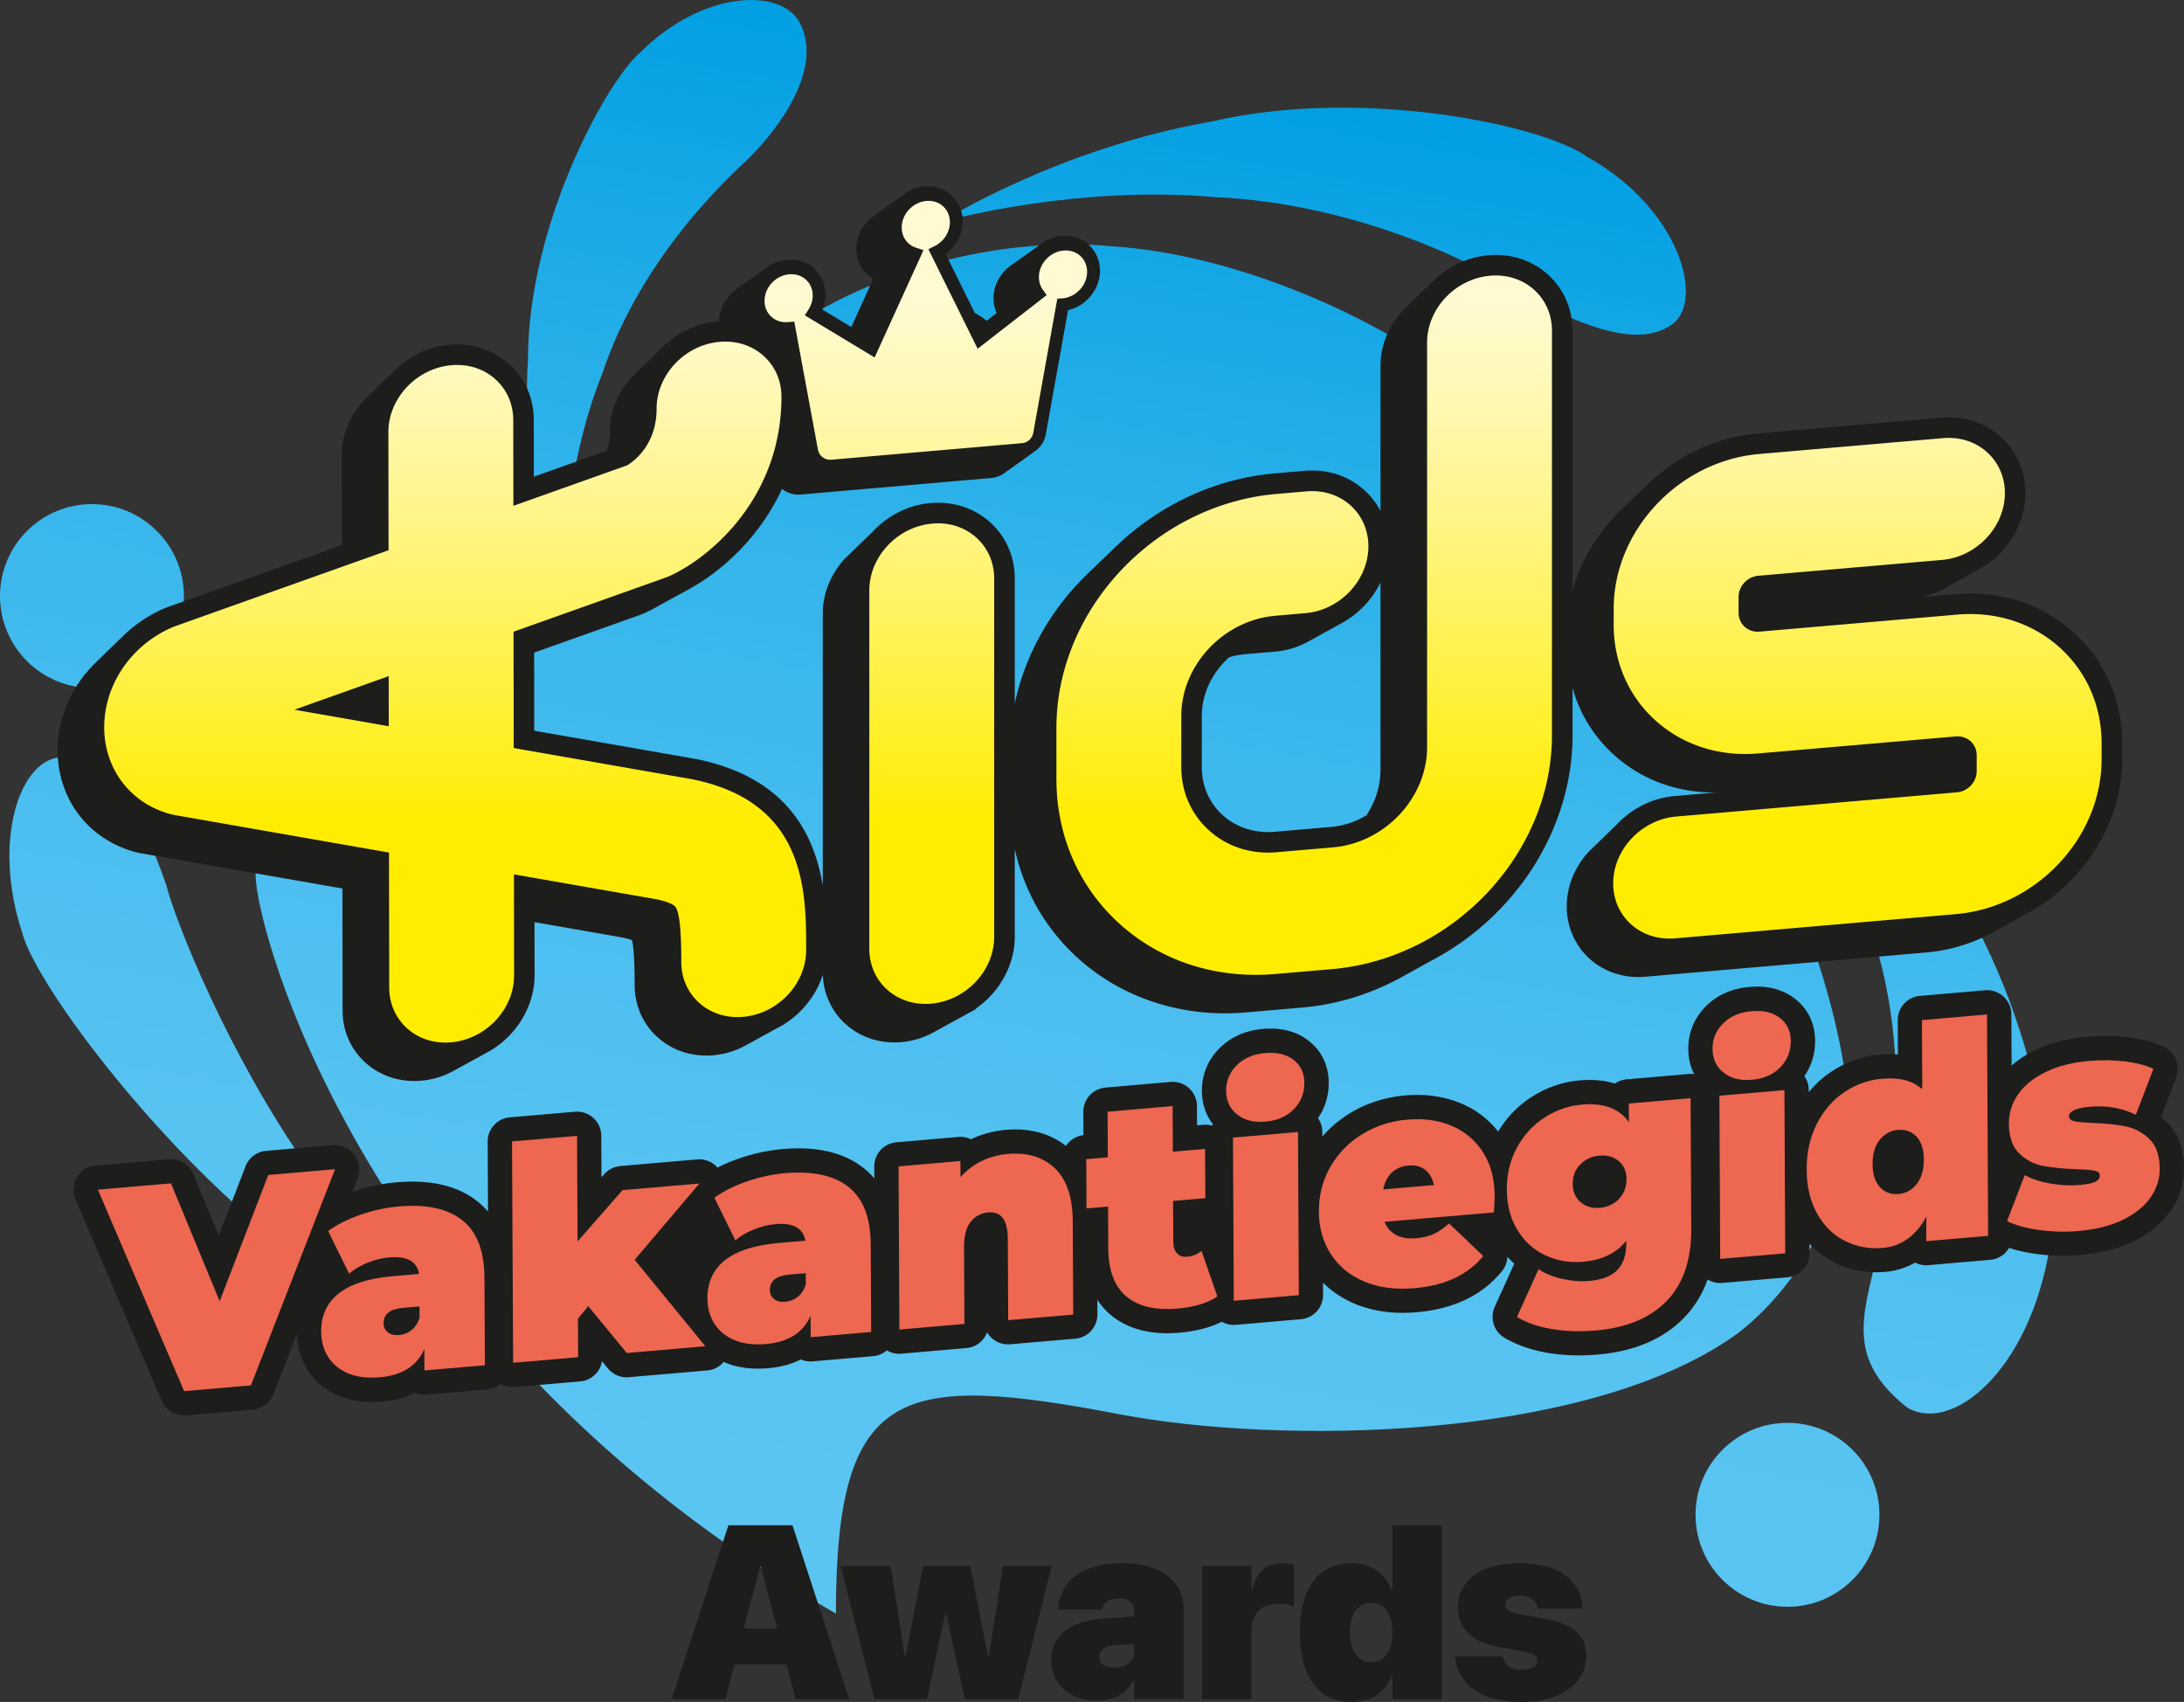 <svg xmlns="http://www.w3.org/2000/svg" id="uuid-f7c7f919-5bab-448b-99cb-4e50e8963f1c" viewBox="0 0 637.68 496.86"><rect x="0" y="0" width="637.68" height="496.86" fill="#333333" stroke="none"/><defs><linearGradient id="uuid-93c60e75-3b2d-4374-9cde-cf7ed4696510" x1="262.83" x2="343.03" y1="474.37" y2="19.51" gradientUnits="userSpaceOnUse"><stop offset=".04" stop-color="#5bc5f2"/><stop offset=".24" stop-color="#56c3f1"/><stop offset=".44" stop-color="#49bdef"/><stop offset=".65" stop-color="#34b5eb"/><stop offset=".86" stop-color="#17a8e6"/><stop offset="1" stop-color="#009fe3"/></linearGradient><linearGradient id="uuid-a320e6d9-3c78-4ccb-a949-87a0808af765" x1="322.02" x2="322.02" y1="58.66" y2="304.37" gradientUnits="userSpaceOnUse"><stop offset=".11" stop-color="#fffad2"/><stop offset=".18" stop-color="#fff9c2"/><stop offset=".32" stop-color="#fff69a"/><stop offset=".51" stop-color="#fff259"/><stop offset=".74" stop-color="#ffed01"/><stop offset=".74" stop-color="#ffed00"/></linearGradient><style>.uuid-cb69e7c5-3749-4838-aa97-f63cb646b5b6{fill:#ed6751}.uuid-78b00a5d-7d6f-40ef-8bf0-788d63ddd982{fill:#1d1d1b}</style></defs><path d="M355.14 57.58c42.28 1.88 79.02 21.04 86.9 27.01 17.87 9.72 35.47 17.5 45.88 10.3 9.97-6.41 2.97-33.69-24.31-48.99-12.74-9.35-65.86-20.65-109.86-10.42-44.32 7.67-78.78 29.07-79.12 29.5 1.04-.56 39.69-11.1 80.5-7.39ZM26.8 200.86c14.82.03 26.86-11.97 26.89-26.79.03-14.83-11.97-26.87-26.79-26.9-14.84-.02-26.87 11.97-26.9 26.8-.03 14.82 11.97 26.86 26.8 26.89Zm137.39-27.55c-.02.16-.05.28-.1.36.03.11.06 0 .1-.36Zm-.1.36c-.33-1.39.32-36.47 11.81-64.72 11.27-33.77 36.54-56.99 42.82-62.81 12.29-12.41 20.74-28.07 14.88-39.33-5.25-10.48-28.43-9.79-46.82 8.64-9.71 8.45-32.56 49.91-32.62 89.26-2.28 35.74 8.62 71.39 9.93 68.97Zm393.32 68.03c-31.95-42.36-73.61-66.86-74.29-65.08 1.11-1.66 35.28 31.97 55.44 76.71 23.46 44.7 12.93 91.7 11.37 102.96-3.33 23.37-14.22 37.76 6.78 54.52 12.75 7.99 35.71-9.98 41.74-46.61 3.41-21.01-5.7-82.61-41.04-122.51ZM90.28 341.49c-23.81-33.86-38.94-72.33-41.72-83.04-7.07-21.16-18.58-38.42-31.05-37.34-11.9.92-19.79 24.58-11.03 51.18 3.38 13.44 33.49 54.67 66.94 83.56 23.33 20.24 43.35 20.44 43.29 20.24-.06.26-12.54-14.84-26.44-34.6Zm431.68 73.9c-14.83-.03-26.87 11.97-26.9 26.8-.03 14.82 11.97 26.86 26.8 26.89 14.82.03 26.86-11.97 26.89-26.79.03-14.83-11.97-26.87-26.79-26.9Zm17.69-90.48c.51-15.14-12.92-86.2-57.48-117.73-32.56-26.72-70.18-37.3-83.64-38.03-2.16-12.41-1.92-15.53-7.79-26.19.12.09-.11-.08 0 0 16.32 12.08 31.86 12.55 40.51 3.48 8.25-8.59 1.7-29.13-17.5-43.41-9.21-6.81-48.47-28.59-89.36-31.14-32.07-3.1-84.67 6.34-122.09 48.31-14.16 16.86-23.47 37.94-25.75 61.08-37.45 12.04-49.35 32.88-58.4 63.57-2.31-19.4-8.72-35.42-19.63-37.26-11.7-2.09-25.48 19.15-23.87 47.91-.31 14.11 30.85 136.29 169.42 215.57 0-66.7 18.86-70.38 83.17-58.13 45.71 8.67 134.71 8.07 178.91-22.82 0 0 31.72-20.89 33.5-65.2Z" style="fill:url(#uuid-93c60e75-3b2d-4374-9cde-cf7ed4696510)"/><path d="M632.47 327.4c-.49-.47-.99-.91-1.5-1.32l4.42-11.52c1.34-3.5-.27-7.44-3.68-8.99-3.03-1.38-6.62-2.31-10.68-2.77-2.13-.24-4.31-.37-6.48-.37-1.7 0-3.43.08-5.15.22-5.85.5-11.01 1.85-15.34 3.99-2.57 1.27-4.8 2.76-6.72 4.44l-.07-14.96c0-1.98-.85-3.86-2.31-5.2a7.073 7.073 0 0 0-4.78-1.85c-.2 0-.41 0-.61.03l-18.99 1.64c-3.68.32-6.5 3.4-6.48 7.1l.05 9.99c-.77-.06-1.55-.1-2.36-.1-.91 0-1.85.04-2.81.12-5.24.45-10.11 2.19-14.49 5.16-2.4 1.63-4.53 3.59-6.38 5.84v-.65a7.085 7.085 0 0 0-1.28-4.02c2.08-3 3.16-6.53 3.14-10.34-.02-5.04-2.06-9.28-5.88-12.26-3.02-2.35-6.76-3.55-11.11-3.55-.71 0-1.44.03-2.18.1-5.09.44-9.34 2.31-12.64 5.56-3.44 3.4-5.24 7.73-5.22 12.53.01 2.7.6 5.17 1.72 7.37-.34-.05-.68-.08-1.03-.08-.2 0-.41 0-.61.03l-18.07 1.56a7.04 7.04 0 0 0-3.44 1.24c-2.11-.66-4.55-1.06-7.38-1.06-.91 0-1.85.04-2.8.12-5.06.44-9.84 2.08-14.18 4.88-3.98 2.57-7.24 5.96-9.73 10.08-2.89-3.69-6.56-6.48-10.96-8.29-3.92-1.61-8.19-2.43-12.68-2.43-1.1 0-2.23.05-3.37.15-6.02.52-11.55 2.31-16.42 5.31-3.01 1.86-5.65 4.1-7.89 6.69v-1.34a7.161 7.161 0 0 0-1.28-4.02c2.08-3 3.16-6.53 3.14-10.34-.02-5.04-2.06-9.28-5.88-12.26-3.02-2.35-6.76-3.55-11.11-3.55-.71 0-1.44.03-2.18.1-5.09.44-9.35 2.31-12.64 5.56-3.44 3.4-5.24 7.73-5.22 12.53.02 3.71 1.11 7.01 3.19 9.71-.09.14-.17.3-.25.45-.64-.19-1.31-.29-1.99-.29-.2 0-.41 0-.61.03l-1.76.15-.03-5.64c0-1.98-.85-3.86-2.31-5.2a7.073 7.073 0 0 0-4.78-1.85c-.2 0-.41 0-.61.03l-18.99 1.64c-3.68.32-6.5 3.4-6.48 7.1l.03 6.79a7.08 7.08 0 0 0-5.1 3.15c-4.08-3.19-9.05-4.81-14.8-4.81-.9 0-1.83.04-2.77.12-3.59.31-6.99 1.23-10.11 2.73-.02 0-.03.01-.04.02-.96-.47-2.02-.71-3.1-.71-.2 0-.41 0-.61.03l-18.07 1.56c-3.68.32-6.5 3.4-6.48 7.1l.02 3.44c-.94-1.11-1.98-2.12-3.14-3.04-4.81-3.8-11.19-5.73-18.95-5.73-1.46 0-3 .07-4.57.2-4.26.37-8.57 1.29-12.82 2.75-2.25.77-4.35 1.66-6.3 2.66a7.09 7.09 0 0 0-5.31-2.41c-.2 0-.41 0-.61.03l-22.44 1.93a7.074 7.074 0 0 0-4.72 2.39l-.8.91-.06-12.13c0-1.98-.85-3.86-2.31-5.2a7.073 7.073 0 0 0-4.78-1.85c-.2 0-.41 0-.61.03l-18.99 1.63c-3.68.32-6.5 3.4-6.48 7.1l.1 20.43c-.94-1.11-1.98-2.12-3.14-3.03-4.81-3.8-11.19-5.73-18.95-5.73-1.46 0-3 .07-4.57.2-4.26.37-8.57 1.29-12.82 2.75-.06.02-.12.04-.17.06l1.57-4.04c.89-2.28.54-4.86-.93-6.82a7.066 7.066 0 0 0-5.67-2.84c-.2 0-.41 0-.61.03l-19.5 1.68c-2.7.23-5.03 1.98-6.01 4.51l-7.81 20.28-7.43-17.99a7.082 7.082 0 0 0-6.55-4.38c-.2 0-.41 0-.61.03l-21.35 1.84a7.093 7.093 0 0 0-5.91 9.85l25.18 58.82c1.12 2.62 3.7 4.3 6.51 4.3.2 0 .41 0 .61-.03l19.5-1.68a7.086 7.086 0 0 0 6-4.49l6.85-17.6c.12 3.86 1.14 7.37 3.07 10.44 2.1 3.37 5.15 5.92 9.06 7.58 2.86 1.21 6.12 1.83 9.71 1.83.96 0 1.96-.04 2.97-.13 3.87-.33 7.01-1.27 9.57-2.56.89.39 1.86.6 2.84.59.2 0 .41 0 .61-.03l17.65-1.52c1.53-.13 2.91-.75 4-1.69 1.09.65 2.34 1 3.63 1 .2 0 .41 0 .61-.03l18.99-1.63a7.08 7.08 0 0 0 6.38-5.89l1.74 2.11a7.084 7.084 0 0 0 5.47 2.58c.2 0 .41 0 .61-.03l22.94-1.98c1.89-.16 3.59-1.08 4.79-2.48.09.04.18.09.27.13 2.86 1.21 6.12 1.83 9.71 1.83.96 0 1.96-.04 2.97-.13 3.87-.33 7.01-1.27 9.57-2.56.89.39 1.86.6 2.84.59.2 0 .41 0 .61-.03l17.65-1.52c1.53-.13 2.91-.75 4-1.69 1.09.65 2.34 1 3.63 1 .2 0 .41 0 .61-.03l18.99-1.64a7.076 7.076 0 0 0 6.04-4.6c.36.62.81 1.18 1.35 1.67a7.073 7.073 0 0 0 4.78 1.85c.2 0 .41 0 .61-.03l18.99-1.63c3.68-.32 6.5-3.4 6.48-7.1l-.02-4.26c1.08 1.67 2.38 3.15 3.91 4.43 4.23 3.54 9.77 5.34 16.48 5.34 1.15 0 2.35-.05 3.58-.16 4.81-.41 8.94-1.49 12.37-3.19 1.06.6 2.26.93 3.49.93.2 0 .41 0 .61-.03l18.99-1.64c3.68-.32 6.5-3.4 6.48-7.1l-.02-3.56c2.6 2.59 5.72 4.67 9.35 6.18 4.17 1.74 8.84 2.62 13.9 2.62 1.32 0 2.69-.06 4.07-.18 10.86-.93 19.25-4.97 24.94-11.99 1-1.23 1.52-2.7 1.57-4.18.64.7 1.3 1.38 2.01 2l-5.7 12.6a7.082 7.082 0 0 0 2.83 9.01c3.55 2.12 7.8 3.6 12.64 4.42 2.89.49 5.94.74 9.08.74 1.81 0 3.69-.08 5.58-.25 10.67-.92 19.14-4.53 25.16-10.75 3.04-3.13 5.32-6.86 6.86-11.15 1.1.67 2.37 1.03 3.67 1.03.2 0 .41 0 .61-.03l18.99-1.64c3.68-.32 6.5-3.4 6.48-7.1v-2.67a24.89 24.89 0 0 0 7.15 5.4c3.81 1.92 7.96 2.89 12.32 2.89.86 0 1.74-.04 2.62-.11 3.15-.27 6.09-1.19 8.76-2.71 1 .51 2.1.78 3.24.78.2 0 .41 0 .61-.03l18.07-1.56c2.37-.2 4.38-1.56 5.5-3.49 2.25.75 4.79 1.32 7.67 1.73 2.67.38 5.4.57 8.12.57 1.68 0 3.4-.07 5.09-.22 5.95-.51 11.18-1.86 15.53-4 4.66-2.29 8.28-5.28 10.75-8.88 2.61-3.79 3.92-7.96 3.89-12.38-.03-5.86-1.78-10.5-5.21-13.79Z" class="uuid-78b00a5d-7d6f-40ef-8bf0-788d63ddd982"/><path d="m97.83 341.35-24.57 63.1-19.5 1.68-25.18-58.82 21.35-1.84 14.21 34.41 14.19-36.86 19.5-1.68ZM134.98 356.23c4.28 3.38 6.43 8.96 6.47 16.74l.13 25.6-17.65 1.52-.03-6.27c-2.16 4.95-6.49 7.7-12.99 8.26-3.64.31-6.74-.07-9.3-1.16-2.56-1.09-4.5-2.69-5.83-4.81-1.33-2.12-2-4.58-2.01-7.36-.02-4.7 1.69-8.42 5.16-11.16 3.46-2.74 8.72-4.41 15.78-5.02l7.65-.66c-.64-3.66-3.53-5.27-8.68-4.83-2.07.18-4.17.69-6.3 1.54-2.13.85-3.94 1.92-5.45 3.21l-6.12-12.45c2.62-1.91 5.8-3.5 9.52-4.78 3.72-1.28 7.43-2.08 11.13-2.4 8.07-.69 14.24.65 18.52 4.03Zm-14.81 32.07c1.06-.85 1.84-2.05 2.34-3.6l-.02-3.31-4.71.41c-3.87.33-5.79 1.84-5.78 4.5 0 1.1.42 1.98 1.23 2.64.81.66 1.92.92 3.32.8 1.34-.12 2.55-.6 3.61-1.44ZM171.76 381.33l-3.01 3.66.06 11.23-18.99 1.63-.32-64.62 18.99-1.63.15 30.83 13.12-14.98 22.44-1.93-18.89 22.27 20.64 25.23-22.94 1.98-11.25-13.67ZM247.76 346.52c4.28 3.38 6.43 8.96 6.47 16.74l.13 25.6-17.65 1.52-.03-6.27c-2.16 4.95-6.49 7.7-12.99 8.26-3.64.31-6.74-.07-9.3-1.16-2.56-1.09-4.5-2.69-5.83-4.81-1.33-2.12-2-4.58-2.01-7.36-.02-4.7 1.69-8.42 5.16-11.16 3.46-2.74 8.72-4.41 15.78-5.02l7.65-.66c-.64-3.66-3.53-5.27-8.68-4.83-2.07.18-4.17.69-6.3 1.54-2.13.85-3.94 1.92-5.45 3.21l-6.12-12.45c2.62-1.91 5.8-3.5 9.52-4.78 3.72-1.28 7.43-2.08 11.13-2.4 8.07-.69 14.24.65 18.52 4.03Zm-14.81 32.07c1.06-.85 1.84-2.05 2.34-3.6l-.02-3.31-4.71.41c-3.87.33-5.79 1.84-5.78 4.5 0 1.1.42 1.98 1.23 2.64.81.66 1.92.92 3.32.8 1.34-.12 2.55-.6 3.61-1.44ZM307.97 341.03c3.46 3.25 5.21 8.44 5.25 15.58l.14 27.17-18.99 1.63-.12-23.77c-.03-5.46-1.92-8.02-5.67-7.7-2.13.18-3.85 1.1-5.16 2.75s-1.96 4.13-1.94 7.44l.11 22.38-18.99 1.64-.24-47.64 18.07-1.56.02 4.7c1.78-2.01 3.85-3.58 6.2-4.72 2.35-1.13 4.9-1.81 7.64-2.05 5.66-.49 10.22.89 13.68 4.14ZM355.44 378.5c-2.85 1.93-6.74 3.11-11.67 3.53-6.44.55-11.41-.63-14.9-3.55s-5.25-7.61-5.28-14.05l-.06-12.19-6.3.54-.07-14.37 6.3-.54-.07-13.32 18.99-1.64.07 13.32 9.41-.81.07 14.37-9.41.81.06 12.02c0 1.45.38 2.55 1.11 3.3.73.75 1.69 1.07 2.86.97 1.62-.14 3.05-.7 4.28-1.68l4.61 13.28ZM361.19 325.34c-2.11-1.71-3.17-4.01-3.19-6.91-.01-2.9 1.02-5.39 3.12-7.46 2.09-2.07 4.85-3.25 8.26-3.54 3.47-.3 6.25.36 8.33 1.98s3.13 3.86 3.14 6.7c.02 3.02-1.01 5.59-3.07 7.71-2.06 2.12-4.83 3.33-8.3 3.63-3.42.29-6.18-.41-8.29-2.12Zm-1.19 6.77 18.99-1.64.24 47.64-18.99 1.64-.24-47.64ZM436.2 353.95l-31.93 2.75c.68 1.74 1.81 3.02 3.38 3.85 1.57.82 3.54 1.13 5.89.93 2.02-.17 3.71-.58 5.08-1.22s2.86-1.67 4.48-3.09l9.97 9.51c-4.46 5.5-11.14 8.63-20.05 9.39-5.55.48-10.43-.16-14.64-1.92-4.21-1.76-7.48-4.42-9.79-8-2.32-3.58-3.48-7.72-3.51-12.42-.02-4.76 1.09-9.11 3.34-13.05 2.25-3.94 5.34-7.12 9.28-9.55 3.94-2.43 8.37-3.86 13.3-4.28 4.65-.4 8.9.19 12.75 1.78 3.85 1.59 6.91 4.14 9.2 7.66 2.29 3.52 3.44 7.86 3.47 13.03 0 .29-.08 1.84-.23 4.64Zm-29.82-11.63c-1.28 1.21-2.12 2.85-2.5 4.92l14.79-1.27c-.4-1.94-1.25-3.42-2.54-4.44-1.29-1.02-2.92-1.45-4.88-1.28-1.96.17-3.58.86-4.87 2.07ZM493.62 320.61l.19 38.14c.04 9.06-2.34 16.07-7.17 21.05-4.82 4.97-11.72 7.85-20.68 8.62-4.59.4-8.88.26-12.86-.42-3.98-.67-7.38-1.85-10.19-3.52l6.32-13.96c1.8 1.24 4.07 2.18 6.82 2.81 2.75.63 5.38.84 7.91.63 3.81-.33 6.58-1.41 8.31-3.24 1.73-1.83 2.58-4.37 2.57-7.63v-.87c-2.85 3.61-7.07 5.66-12.67 6.14-3.92.34-7.58-.29-10.98-1.89-3.4-1.59-6.12-4.06-8.15-7.4-2.03-3.34-3.06-7.27-3.08-11.8-.02-4.53.97-8.62 2.97-12.28s4.69-6.57 8.07-8.75c3.38-2.18 7.03-3.44 10.95-3.77 6.27-.54 10.82 1.16 13.65 5.1l-.03-5.4 18.07-1.56Zm-20.91 29.38c1.48-1.55 2.21-3.46 2.2-5.72-.01-2.26-.76-4.03-2.25-5.29-1.49-1.27-3.36-1.8-5.6-1.61-2.3.2-4.19 1.06-5.66 2.58-1.48 1.52-2.21 3.41-2.2 5.68.01 2.26.78 4.04 2.3 5.33 1.52 1.29 3.4 1.84 5.64 1.65 2.24-.19 4.1-1.06 5.58-2.61ZM503.21 313.12c-2.11-1.71-3.17-4.01-3.19-6.91-.01-2.9 1.02-5.39 3.12-7.46 2.09-2.07 4.85-3.25 8.26-3.54 3.47-.3 6.25.36 8.33 1.98s3.13 3.85 3.14 6.7c.02 3.02-1.01 5.59-3.07 7.71-2.06 2.12-4.83 3.33-8.3 3.63-3.42.29-6.18-.41-8.29-2.12Zm-1.19 6.77 18.99-1.64.24 47.64-18.99 1.64-.24-47.64ZM580.17 296.17l.32 64.62-18.07 1.56.03-7.17c-2.8 5.21-6.98 8.64-12.64 9.13-4.03.35-7.75-.33-11.15-2.05-3.4-1.71-6.1-4.37-8.11-7.97-2.01-3.6-3.02-7.87-3.05-12.81-.02-4.93.95-9.36 2.92-13.28s4.64-7.02 8.02-9.32c3.38-2.29 7.09-3.62 11.12-3.96 5.1-.44 9 .59 11.7 3.09l-.1-20.2 18.99-1.64Zm-20.52 49.47c1.39-1.78 2.08-4.14 2.07-7.1-.01-2.96-.73-5.19-2.13-6.7-1.41-1.5-3.21-2.16-5.39-1.98-2.19.19-3.97 1.16-5.37 2.9-1.39 1.75-2.08 4.1-2.07 7.06.01 2.96.73 5.21 2.14 6.74 1.41 1.53 3.21 2.21 5.39 2.02 2.18-.19 3.97-1.17 5.37-2.94ZM595.28 359.08c-3.81-.54-6.9-1.41-9.26-2.6l5.15-13.42c2.13 1.15 4.66 1.98 7.58 2.48s5.75.64 8.49.4c2.18-.19 3.71-.51 4.58-.96.87-.45 1.3-1.05 1.29-1.81 0-.75-.55-1.23-1.65-1.43-1.09-.2-2.87-.33-5.34-.41-3.76-.14-6.95-.46-9.59-.96-2.64-.5-4.96-1.71-6.95-3.63-2-1.92-3.01-4.82-3.03-8.71-.02-3.08.87-5.91 2.65-8.5 1.78-2.59 4.45-4.77 8-6.53 3.55-1.76 7.82-2.85 12.81-3.28 3.47-.3 6.88-.26 10.21.12 3.34.38 6.18 1.11 8.54 2.18l-5.15 13.42c-4.05-1.97-8.48-2.76-13.29-2.34-4.15.36-6.21 1.29-6.21 2.8 0 .75.57 1.24 1.69 1.47 1.12.22 2.89.38 5.3.46 3.76.14 6.94.48 9.55 1.01 2.61.53 4.91 1.75 6.91 3.67s3.01 4.82 3.03 8.71c.01 2.96-.87 5.74-2.65 8.33-1.78 2.59-4.46 4.77-8.04 6.53-3.58 1.76-7.92 2.86-13.01 3.3-3.92.34-7.79.23-11.6-.31Z" class="uuid-cb69e7c5-3749-4838-aa97-f63cb646b5b6"/><path d="M212.69 445.29h18.7l16.56 50.73h-15.68l-2.64-10.09h-15.19l-2.64 10.09h-15.68l16.56-50.73Zm4.5 30.13h9.7l-4.71-18.04h-.28l-4.71 18.04Zm28.27-18.21h14.59l4.11 26.19h.28l5.1-26.19h13.75l5.17 26.19h.28l4.11-26.19h14.24l-9.77 38.81h-15.64l-5.41-25h-.28l-5.31 25h-15.36l-9.84-38.81Zm61.45 27.56v-.04c0-7.49 5.77-11.6 16.1-12.3l8.16-.53v-1.58c0-2.25-1.44-3.66-4.39-3.66s-4.61 1.3-4.92 2.88l-.07.35h-12.87l.04-.46c.6-7.91 7.31-13.08 18.63-13.08s18 5.38 18 13.25V496h-14.41v-5.27h-.28c-2.18 3.69-5.8 5.77-10.79 5.77-7.84 0-13.18-5.06-13.18-11.74Zm18.46 2.07c3.45 0 5.8-1.9 5.8-4.46v-2.46l-5.77.42c-3.06.21-4.43 1.41-4.43 3.34v.04c0 2.04 1.72 3.13 4.39 3.13ZM351 457.2h14.41v6.96h.28c.98-5.06 3.97-7.8 8.61-7.8 1.23 0 2.39.18 3.48.56v12.13c-1.23-.53-2.71-.81-4.18-.81-5.41 0-8.19 2.74-8.19 8.16v19.62H351v-38.81Zm28.51 19.41v-.04c0-13.01 5.45-20.21 15.22-20.21 5.55 0 9.7 2.92 11.53 7.84h.28v-18.91h14.41v50.73h-14.41v-6.64h-.28c-1.76 4.68-5.98 7.49-11.6 7.49-9.63 0-15.15-7.31-15.15-20.25Zm27.04.04v-.04c0-5.45-2.46-8.65-6.22-8.65s-6.19 3.2-6.19 8.61v.04c0 5.34 2.43 8.65 6.19 8.65s6.22-3.2 6.22-8.61Zm18.32 7.24-.04-.32h13.92l.07.28c.56 2.25 2.32 3.59 5.55 3.59 2.78 0 4.5-.95 4.5-2.5v-.04c0-1.41-1.16-2.21-4.36-2.81l-7.03-1.3c-7.7-1.41-11.78-5.52-11.78-11.53v-.04c0-8.05 6.86-12.87 18.14-12.87 12.02 0 18.14 5.98 18.14 13.04v.25H448.9l-.04-.32c-.21-1.83-1.93-3.55-5.03-3.55-2.64 0-4.36.98-4.36 2.64v.04c0 1.37.98 2.14 4.5 2.81l7.03 1.3c8.37 1.55 12.13 4.82 12.13 10.69v.04c0 8.37-7.52 13.57-18.77 13.57-12.23 0-18.63-5.24-19.51-12.97ZM605.73 184.89c-9.27-8.51-21.63-12.57-34.82-11.43l-10.22.88a24.1 24.1 0 0 0 7.28-2.66L580 164.9c6.99-4.83 11.38-12.8 11.38-20.95 0-6.32-2.5-12.09-7.03-16.25-4.68-4.29-10.91-6.34-17.54-5.77l-53.62 4.62c-12.07 1.04-23.62 6.46-32.5 15.23l-9.12 8.79.04.04c-6.04 6.31-10.32 13.92-12.47 21.98V96.54c0-6.32-2.5-12.09-7.03-16.25-4.68-4.29-10.9-6.34-17.54-5.77-5.22.45-10.27 2.56-14.4 5.99l-.06-.06-11.21 10.84.07.07c-3.77 4.37-5.89 9.87-5.89 15.37v42.46a21.627 21.627 0 0 0-4.58-5.97c-4.68-4.29-10.9-6.34-17.54-5.77l-8.75.75c-17.24 1.48-33.81 9.16-46.66 21.62l-7.1 6.83c-11.42 10.68-19.13 24.32-22.16 38.78v-36.55c0-6.32-2.5-12.09-7.03-16.25-4.67-4.29-10.91-6.33-17.54-5.77-6.44.56-12.47 3.55-16.99 8.44l-8.15 7.89c-4.05 4.45-6.35 10.16-6.35 15.89v79.43c-2.55-15.18-10.71-31.58-36.8-36.89-.22-.05-.44-.09-.64-.12l-46.8-8.18-.03-22.8 30.55-10.87c.76-.27 1.53-.58 2.27-.93.99-.47 2.07-1.03 3.2-1.68l9.13-5c10.21-5.62 20.87-15.57 27.23-29.33 1.32 1.06 3 1.69 4.79 1.69.22 0 .45 0 .68-.03l55.66-4.83c1.37-.12 2.63-.61 3.7-1.36l9.09-6.51c1.58-1.14 2.73-2.85 3.09-4.86l6.5-36.26c5.26-1.2 9.32-6.07 9.32-11.51 0-2.94-1.16-5.63-3.26-7.56-2.13-1.95-4.96-2.88-7.95-2.62-2.42.21-4.64 1.21-6.45 2.7l-8.17 5.81c-3.14 2.17-5.25 5.77-5.25 9.69 0 1.53.32 3 .92 4.33l-2.91 2.26c-1.09-.87-2.24-1.62-3.46-2.26l-8.54-17.26c3.09-2.22 5-5.79 5-9.54 0-2.94-1.16-5.63-3.26-7.56-2.13-1.95-4.95-2.88-7.95-2.62-2.19.19-4.22 1.03-5.93 2.29l-8.65 6.19c-3.17 2.16-5.29 5.78-5.29 9.71s1.89 7.03 4.95 8.81l-6.4 14.05-8.43-5.08c.58-1.39.88-2.88.88-4.37 0-2.94-1.16-5.63-3.26-7.56-2.13-1.95-4.96-2.88-7.95-2.62-2.12.18-4.1.97-5.77 2.17l-8.7 6.23c-3.16 2.11-5.3 5.67-5.39 9.55-.12 0-.24.01-.36.02-5.68.49-11.12 2.92-15.44 6.89h-.01l-8.88 8.6c-4.62 4.62-7.16 10.56-7.16 16.73 0 1.99-.29 3.85-.88 5.55l-21.35 7.6-.02-16.55c0-6.31-2.51-12.07-7.04-16.22-4.68-4.29-10.92-6.33-17.57-5.75-5.48.48-10.64 2.71-14.94 6.47-.56.49-1.11 1.02-1.62 1.56l-8.72 8.5c-3.95 4.43-6.18 10.07-6.17 15.72l.04 26.22-50.55 17.99c-.75.27-1.5.58-2.24.92-3.16 1.46-6.1 3.33-8.78 5.56l-1.21 1.04c-.67.61-9.53 9.19-10.27 9.99l-1.61 1.81c-5.39 6.49-8.34 14.44-8.34 22.59 0 14.05 8.66 25.65 22.08 29.56.77.22 1.56.4 2.33.54l58.74 10.27.05 35.62c0 5.88 2.34 11.25 6.56 15.12 3.84 3.52 8.94 5.46 14.36 5.46a23.888 23.888 0 0 0 11.31-2.87l10.3-5.65c8.23-4.6 13.53-13.36 13.52-22.32l-.02-15.55 25.67 4.49c1.42.3 2.3.59 2.79.79.29 1.1.79 4.27.79 13.07 0 5.89 2.32 11.27 6.55 15.14 4.36 4 10.17 5.91 16.4 5.38 3.49-.3 6.85-1.36 9.95-3.14l10.82-5.94v-.05c5.37-3.38 9.36-8.58 11.21-14.37.22 5.55 2.52 10.59 6.53 14.28 3.84 3.53 8.94 5.47 14.36 5.47.67 0 1.35-.03 2.04-.09 3.66-.31 7.17-1.47 10.36-3.39l11.41-6.24-.1-.1c7.03-4.83 11.45-12.81 11.45-20.99V247.8c2.64 12.19 8.86 23.13 18.13 31.64 12.96 11.89 30.74 17.73 49.25 16.13l16.48-1.42c9.86-.85 19.37-3.69 28.3-8.46h.01l8.73-4.83.23-.13c25.36-13.11 41.73-39.02 41.73-66.1v-13.8c2.06 7.4 6.08 14.03 11.83 19.3 8.13 7.46 18.69 11.39 30.18 11.22l-12.23 1.05c-6.31.54-12.25 3.45-16.75 8.18l-8.4 8.16c-4.05 4.44-6.34 10.15-6.34 15.88s2.32 11.27 6.54 15.14c3.84 3.53 8.94 5.47 14.36 5.47.67 0 1.35-.03 2.04-.09l82-7.07c7.25-.62 14.21-2.82 20.65-6.5l8.34-4.6c17.18-9.09 28.26-26.83 28.26-45.29v-4.69c0-12.48-4.93-23.88-13.89-32.1Zm-202.67 39.94c0 4.6-1.41 9.15-4.09 13.18-3.16 1.92-6.71 3.09-10.29 3.4l-16.48 1.42c-5.84.5-11.29-1.27-15.32-4.97-3.86-3.54-5.98-8.48-5.98-13.9v-14.92c0-6.4 2.92-12.64 8.02-17.18a25.4 25.4 0 0 1 4.73-.89l8.75-.75c3.38-.29 6.64-1.29 9.67-2.97l9.33-5.14.93-.53c4.74-2.74 8.47-6.83 10.74-11.54v54.8Z" class="uuid-78b00a5d-7d6f-40ef-8bf0-788d63ddd982"/><path d="M273.86 152.79c-.54 0-1.09.02-1.64.07-10.15.87-18.4 9.63-18.4 19.52v104.6c0 4.62 1.81 8.81 5.09 11.82 3.42 3.14 8.03 4.63 12.97 4.21 10.15-.88 18.4-9.63 18.4-19.52v-104.6c0-4.62-1.81-8.82-5.09-11.83-3.04-2.79-7.02-4.28-11.33-4.28Zm-71.64 74.73-.46-.09-51.76-9.05-.05-33.96 44.16-15.71c.63-.22 1.25-.48 1.85-.76 11.96-5.64 32.21-22.96 32.21-52.12 0-4.62-1.81-8.81-5.09-11.82-3.42-3.14-8.03-4.64-12.97-4.21-10.15.87-18.4 9.63-18.4 19.52s-5.85 14.79-8.37 16.4l-.19.12-33.25 11.83-.04-25.04c0-4.61-1.82-8.8-5.1-11.81-3.04-2.79-7.01-4.27-11.32-4.27-.54 0-1.09.02-1.64.07-10.17.89-18.42 9.66-18.4 19.55l.05 34.47-62.16 22.12c-.58.21-1.17.45-1.73.71-11.62 5.38-19.12 16.7-19.13 28.83 0 12 7.39 21.9 18.84 25.24.6.17 1.23.32 1.86.43l62.45 10.92.06 39.4c0 4.61 1.82 8.8 5.1 11.81 3.42 3.14 8.02 4.62 12.96 4.2 10.17-.89 18.42-9.66 18.4-19.55l-.04-29.49 41.65 7.28c3.18.67 4.54 1.41 5.06 1.79l.33.24.21.35c.75 1.24 1.61 4.17 1.61 15.9 0 4.62 1.81 8.82 5.09 11.83 3.42 3.14 8.03 4.63 12.97 4.21 10.15-.88 18.4-9.63 18.4-19.52 0-17.15 0-43.07-33.16-49.82ZM85.97 207.19l27.52-9.79.02 14.61-27.55-4.82Zm515.71-17.89c-8.02-7.36-18.76-10.86-30.25-9.87l-57.72 4.97c-1.6.14-3.18-.38-4.32-1.43a5.422 5.422 0 0 1-1.76-4.04v-4.69c0-3.12 2.57-5.87 5.73-6.15l53.62-4.62c10.15-.87 18.4-9.63 18.4-19.52 0-4.62-1.81-8.82-5.09-11.83-3.42-3.14-8.03-4.64-12.97-4.21l-53.62 4.62c-23.46 2.02-42.54 22.29-42.54 45.19v4.69c0 10.78 4.24 20.61 11.94 27.68 8.02 7.36 18.76 10.86 30.25 9.87l57.72-4.97c.17-.01.34-.02.51-.02 1.42 0 2.79.52 3.81 1.46a5.422 5.422 0 0 1 1.76 4.04v4.69c0 3.12-2.57 5.87-5.73 6.15l-82 7.07c-10.15.88-18.4 9.63-18.4 19.52 0 4.62 1.81 8.82 5.09 11.83 3.42 3.14 8.03 4.63 12.97 4.21l82-7.07c23.46-2.02 42.54-22.29 42.54-45.19v-4.69c0-10.78-4.24-20.61-11.94-27.68ZM435.08 80.5c-10.15.87-18.4 9.63-18.4 19.52v118.09c0 14.83-12.32 27.96-27.47 29.27l-16.48 1.42c-7.54.65-14.6-1.67-19.89-6.53-5.11-4.69-7.93-11.2-7.93-18.32v-14.92c0-14.83 12.33-27.96 27.48-29.27l8.75-.75c10.15-.87 18.4-9.63 18.4-19.52 0-4.62-1.81-8.82-5.09-11.83-3.04-2.79-7.02-4.28-11.33-4.28-.54 0-1.09.02-1.64.07l-8.75.75c-35.44 3.05-64.28 33.7-64.28 68.31v14.92c0 16.34 6.43 31.24 18.11 41.96 12.15 11.15 28.43 16.46 45.82 14.96l16.48-1.42c35.44-3.05 64.28-33.7 64.28-68.31V96.54c0-4.62-1.81-8.82-5.09-11.83-3.42-3.14-8.03-4.64-12.97-4.21ZM310.2 87.11c3.98-.35 7.21-3.83 7.21-7.76 0-1.81-.7-3.45-1.96-4.61-1.29-1.19-3.03-1.75-4.9-1.59-3.98.35-7.21 3.83-7.21 7.76 0 1.36.4 2.64 1.15 3.68l1.12 1.56-20.16 15.66-14.38-29.06 1.79-.89c2.73-1.35 4.49-4.1 4.49-6.99 0-1.81-.7-3.45-1.96-4.61-1.29-1.19-3.03-1.75-4.9-1.59-3.98.35-7.21 3.83-7.21 7.76 0 2.77 1.66 5.09 4.22 5.91l2.14.69-14.27 31.32-20.38-12.3 1.1-1.73c.79-1.24 1.21-2.64 1.21-4.04 0-1.81-.7-3.45-1.96-4.61-1.29-1.19-3.03-1.75-4.9-1.59-3.98.35-7.21 3.83-7.21 7.76 0 1.81.7 3.45 1.96 4.61 1.29 1.19 3.03 1.75 4.9 1.59l1.81-.16 6.91 37.34a3.647 3.647 0 0 0 3.93 2.99l55.66-4.83c1.65-.14 3-1.38 3.29-3.01l7.02-39.16 1.53-.13Z" style="fill:url(#uuid-a320e6d9-3c78-4ccb-a949-87a0808af765)"/></svg>